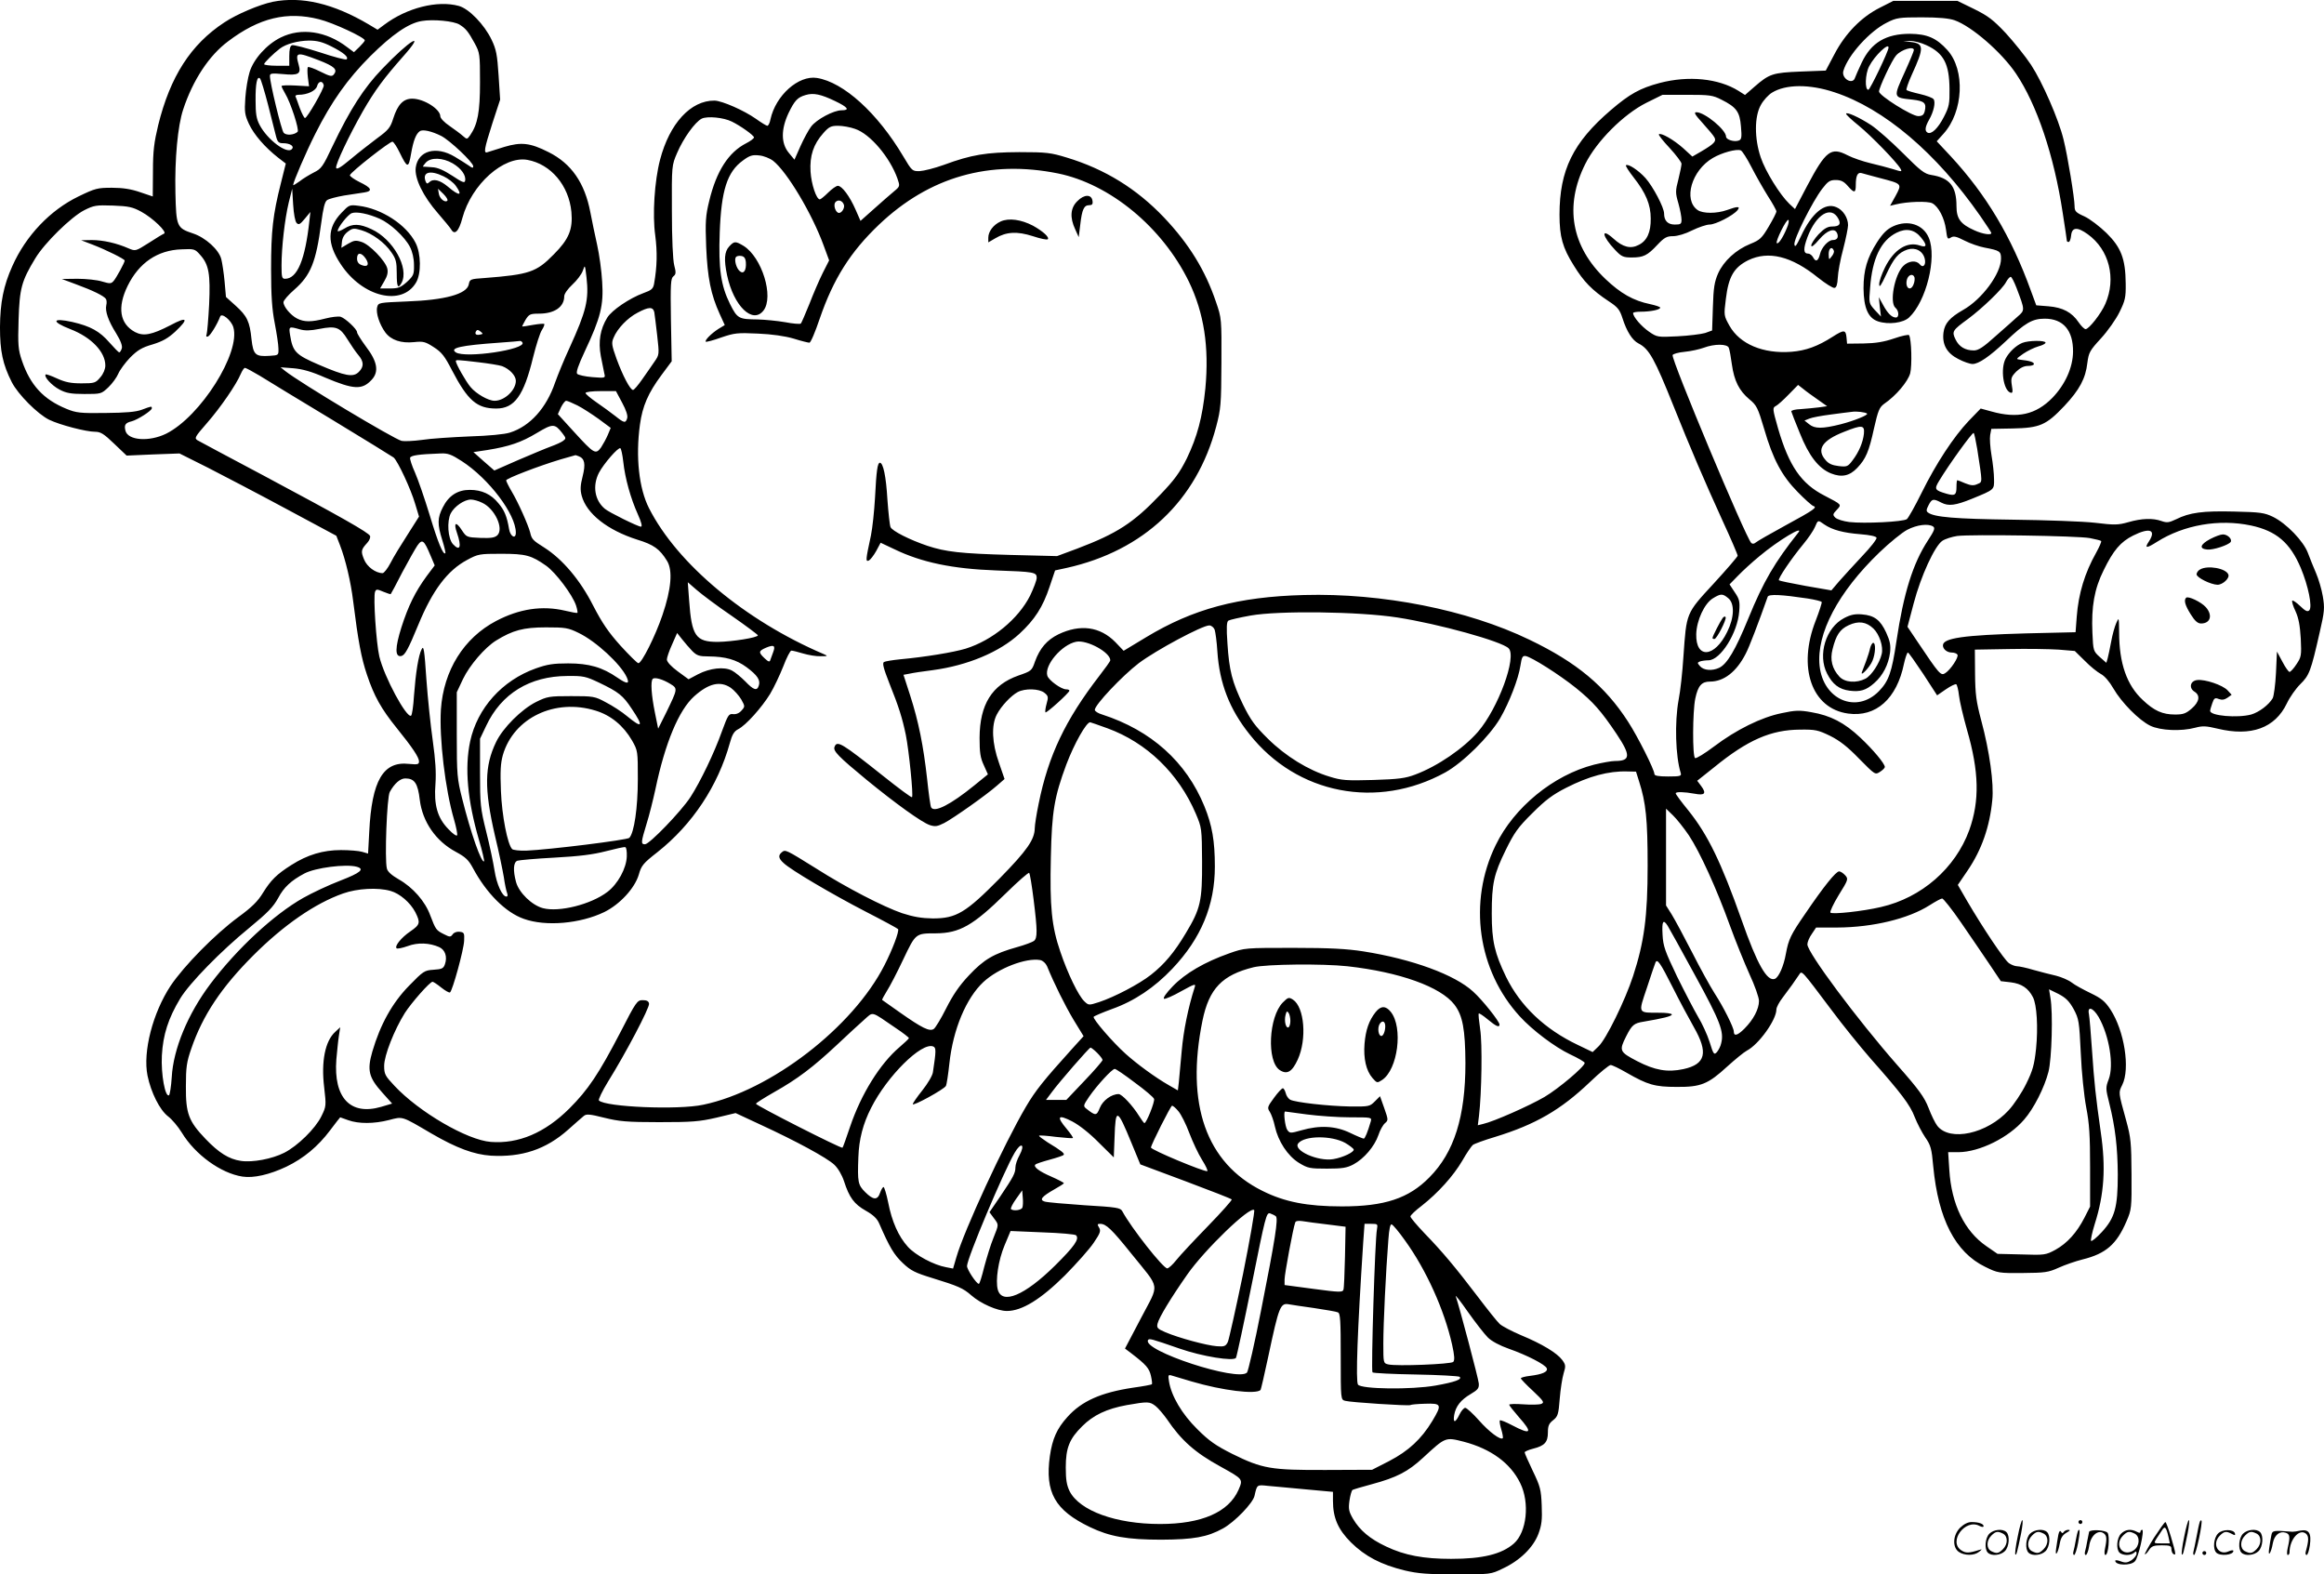 <svg version="1.0" xmlns="http://www.w3.org/2000/svg"
  viewBox="0 0 1200.195 812.948"
 preserveAspectRatio="xMidYMid meet">
<g transform="translate(-0.608,812.955) scale(0.1,-0.1)"
fill="#000000" stroke="none">
<path d="M1414 8120 c-68 -14 -186 -64 -249 -106 -174 -114 -280 -280 -342
-531 -21 -88 -27 -132 -27 -238 l-1 -130 -65 22 c-46 16 -89 23 -146 23 -75 0
-86 -3 -173 -45 -146 -71 -271 -202 -341 -359 -46 -102 -63 -189 -64 -316 0
-124 14 -191 61 -284 32 -63 134 -165 193 -194 56 -27 191 -62 237 -62 29 0
46 -11 99 -62 l64 -61 137 6 136 5 146 -73 c80 -41 262 -136 405 -213 l259
-139 19 -49 c29 -75 56 -190 68 -289 26 -208 42 -293 71 -379 37 -111 74 -177
154 -276 80 -99 115 -151 115 -172 0 -16 -7 -17 -52 -13 -133 15 -192 -86
-205 -351 l-6 -112 -31 9 c-17 5 -66 9 -109 9 -92 0 -173 -24 -256 -77 -76
-48 -106 -78 -147 -144 -26 -43 -57 -74 -127 -125 -121 -89 -280 -251 -350
-355 -92 -140 -144 -340 -119 -464 18 -87 63 -177 106 -210 20 -15 52 -53 71
-84 69 -114 202 -210 313 -227 58 -9 140 10 227 51 89 43 163 104 226 188 28
37 51 67 52 67 1 0 20 -7 42 -15 53 -19 132 -19 210 1 73 19 63 22 220 -70
129 -75 219 -108 306 -114 160 -9 284 32 399 134 36 32 72 64 81 71 13 11 30
10 105 -9 77 -19 116 -23 284 -23 170 0 208 3 295 23 l100 24 131 -61 c180
-83 341 -170 379 -206 19 -18 39 -52 50 -85 27 -84 52 -118 112 -152 39 -22
59 -41 70 -67 53 -122 77 -162 122 -204 41 -39 64 -50 152 -77 133 -41 159
-52 201 -89 49 -43 135 -81 184 -81 78 0 175 60 300 184 60 61 128 137 149
169 34 50 37 61 27 78 -10 16 -9 19 6 19 30 0 59 -27 160 -153 153 -190 147
-149 51 -333 l-83 -158 33 -25 c77 -59 92 -77 101 -116 5 -22 7 -41 5 -43 -2
-3 -46 -11 -97 -18 -166 -25 -266 -69 -340 -152 -54 -60 -77 -112 -90 -201
-26 -188 26 -280 207 -367 102 -49 192 -65 369 -65 166 1 236 13 318 58 60 33
155 131 163 169 13 58 12 57 68 51 28 -2 116 -11 195 -18 l142 -13 0 -46 c0
-88 26 -148 93 -215 73 -72 155 -115 278 -145 68 -16 118 -20 264 -20 179 0
180 0 242 30 88 41 157 108 184 179 17 46 20 72 17 147 -3 82 -8 99 -46 178
-23 48 -42 91 -42 96 0 4 20 13 44 19 59 15 76 33 76 84 0 33 5 46 27 63 24
19 28 30 34 110 4 49 13 108 20 131 12 39 11 45 -7 70 -27 36 -104 83 -213
128 -47 20 -97 46 -110 58 -13 12 -64 76 -114 142 -115 151 -181 230 -274 326
-40 42 -73 81 -73 87 0 6 26 31 58 55 84 66 163 153 210 233 22 39 47 75 54
81 7 6 59 25 116 42 208 64 338 139 489 283 51 49 99 88 107 88 8 0 45 -18 83
-40 108 -62 145 -73 258 -73 125 -1 162 14 262 106 40 36 85 73 100 81 62 32
153 159 153 213 0 11 15 39 33 62 35 46 65 88 84 117 15 23 9 29 167 -181 57
-77 148 -189 201 -250 160 -181 205 -240 229 -303 13 -33 38 -81 55 -106 28
-40 33 -58 41 -149 26 -273 114 -444 268 -519 65 -32 70 -33 194 -32 114 1
132 3 185 27 33 15 88 34 124 43 121 30 176 78 227 197 26 60 27 68 26 242 -1
164 -3 189 -28 280 -40 145 -40 142 -20 182 42 84 11 280 -61 390 -28 42 -46
57 -102 84 -37 18 -82 42 -98 55 -17 13 -53 28 -80 35 -28 6 -80 20 -117 30
-36 11 -75 19 -85 19 -10 0 -29 7 -42 16 -25 18 -134 181 -216 321 l-48 83 51
75 c72 106 114 226 127 363 9 85 -14 251 -57 411 -26 98 -31 135 -32 241 l-1
125 175 3 c96 2 212 0 258 -3 l83 -7 52 -51 c28 -29 66 -59 83 -68 19 -10 44
-39 64 -74 42 -73 133 -165 191 -193 52 -25 159 -30 233 -10 37 10 56 9 114
-5 174 -42 297 3 358 130 15 32 46 76 69 99 47 46 55 66 101 269 25 108 26
125 16 185 -6 36 -22 90 -35 120 -13 30 -32 77 -42 104 -22 60 -111 153 -181
187 -44 21 -65 24 -200 27 -162 4 -230 -5 -300 -40 -36 -17 -47 -19 -75 -9
-45 16 -103 14 -172 -6 -53 -15 -72 -15 -171 -3 -61 7 -253 14 -426 16 -297 4
-406 13 -437 37 -10 7 -9 15 3 38 17 33 24 35 66 13 37 -19 72 -15 158 20 117
48 115 46 114 101 0 28 -6 83 -13 123 -7 41 -10 88 -7 105 l6 32 111 2 c140 3
172 17 266 116 78 83 110 142 119 223 7 53 12 63 70 126 35 38 78 99 96 136
29 59 33 75 32 147 -1 128 -24 187 -99 261 -35 34 -86 73 -114 86 -45 20 -51
27 -51 53 0 40 -36 261 -57 344 -25 104 -110 298 -168 386 -29 44 -88 117
-130 163 -65 69 -91 89 -164 125 l-86 42 -166 0 -165 0 -69 -35 c-96 -48 -179
-133 -235 -240 l-45 -85 -130 -5 c-144 -6 -161 -11 -240 -80 l-47 -41 -33 21
c-104 65 -260 80 -408 41 -101 -27 -154 -56 -252 -140 -195 -167 -265 -310
-265 -540 0 -114 16 -171 74 -263 51 -83 94 -127 180 -184 46 -30 57 -43 71
-87 22 -69 51 -115 83 -131 55 -28 83 -79 182 -326 86 -215 159 -385 251 -587
44 -95 79 -177 79 -183 0 -5 -56 -70 -124 -144 -144 -156 -140 -149 -156 -376
-5 -80 -16 -181 -25 -225 -21 -115 -16 -291 11 -377 5 -16 -3 -18 -65 -18 -52
0 -71 4 -71 13 0 22 -86 193 -136 270 -118 183 -265 306 -509 423 -321 155
-760 242 -1165 231 -341 -9 -573 -72 -815 -218 l-116 -70 -43 45 c-79 80 -181
94 -294 40 -59 -29 -96 -72 -121 -141 -16 -47 -19 -49 -86 -72 -136 -48 -199
-149 -200 -321 0 -77 4 -104 22 -142 l21 -47 -70 -57 c-123 -100 -206 -142
-223 -114 -4 6 -13 72 -21 148 -19 170 -44 296 -88 432 l-34 105 32 6 c17 4
71 12 119 18 179 24 345 93 448 188 79 73 121 138 156 244 l28 83 60 13 c398
89 671 347 772 730 24 91 26 114 27 328 1 228 1 231 -28 315 -55 163 -139 300
-269 437 -141 148 -304 249 -502 309 -82 25 -104 28 -245 28 -171 -1 -246 -13
-390 -66 -47 -17 -103 -31 -124 -32 -38 -1 -40 0 -85 76 -133 224 -308 383
-446 405 -95 15 -213 -90 -240 -214 -3 -18 -11 -33 -16 -33 -5 0 -31 16 -59
36 -61 43 -174 93 -214 94 -123 1 -232 -118 -281 -305 -29 -111 -40 -285 -25
-391 11 -86 10 -159 -6 -250 -5 -26 -13 -33 -55 -48 -71 -26 -163 -88 -187
-127 -36 -59 -47 -122 -33 -198 7 -36 15 -77 18 -90 6 -24 6 -24 -61 -19 -38
3 -73 11 -79 17 -7 7 4 41 40 118 81 172 97 236 89 357 -3 56 -15 142 -26 191
-11 50 -27 125 -35 168 -29 152 -98 252 -216 311 -95 48 -141 53 -228 27 -39
-12 -77 -24 -86 -27 -23 -9 -19 14 24 149 l40 122 -8 125 c-7 107 -12 134 -36
184 -37 78 -117 161 -170 175 -110 30 -268 -10 -384 -97 l-35 -26 -45 27
c-183 108 -346 147 -497 117z m240 -90 c73 -18 236 -94 236 -109 0 -4 -13 -19
-28 -34 l-28 -27 -35 26 c-108 83 -238 102 -343 50 -72 -35 -141 -112 -161
-179 -9 -29 -19 -88 -22 -133 -5 -73 -3 -87 19 -135 26 -55 82 -120 151 -174
l39 -30 -25 -100 c-42 -165 -51 -249 -51 -445 0 -139 5 -209 19 -280 10 -52
19 -111 19 -130 1 -35 1 -35 -46 -38 -73 -5 -84 6 -93 85 -9 92 -23 121 -82
174 l-50 45 -7 79 c-4 44 -12 96 -17 116 -12 49 -82 112 -146 133 -84 28 -87
35 -91 210 -4 175 12 346 40 430 50 152 134 279 232 352 161 122 305 156 470
114z m8446 -5 c88 -31 242 -164 317 -275 108 -160 197 -423 242 -722 12 -75
21 -139 21 -142 0 -3 4 -6 9 -6 6 0 11 15 13 33 4 44 32 46 86 7 111 -80 148
-228 91 -359 -22 -51 -85 -131 -102 -131 -7 0 -23 16 -36 35 -35 52 -82 77
-156 83 l-63 5 -28 76 c-101 279 -230 495 -414 694 l-72 77 35 39 c103 114
113 329 20 432 -57 63 -105 83 -193 84 -124 0 -200 -45 -249 -148 -16 -34 -32
-70 -35 -79 -12 -39 -72 -4 -60 36 24 81 136 205 225 249 49 25 63 27 180 27
87 0 140 -5 169 -15z m-7720 -23 c32 -20 44 -35 78 -97 26 -48 27 -56 27 -200
0 -155 -12 -217 -51 -274 -16 -22 -16 -22 -38 -3 -11 10 -42 33 -68 51 -27 18
-48 40 -48 50 0 37 -85 91 -145 91 -46 0 -75 -30 -98 -102 -15 -48 -25 -60
-84 -103 -37 -28 -99 -76 -138 -109 -49 -41 -71 -54 -73 -43 -4 18 68 169 138
292 62 108 110 172 208 283 122 137 36 87 -109 -65 -94 -98 -165 -208 -256
-399 -49 -104 -57 -116 -96 -135 -23 -12 -57 -32 -74 -46 -18 -13 -33 -22 -33
-19 0 15 66 169 114 264 84 167 167 284 285 402 112 111 197 170 265 181 59
10 167 0 196 -19z m-663 -112 c63 -32 91 -55 79 -67 -4 -4 -65 12 -137 36 -72
23 -137 40 -145 37 -10 -4 -14 -21 -14 -56 l0 -50 -65 0 c-36 0 -65 4 -65 8 0
8 48 55 82 81 32 24 92 40 149 41 43 0 70 -7 116 -30z m8238 6 c89 -41 118
-96 119 -226 1 -75 -2 -92 -29 -144 -30 -59 -65 -93 -85 -81 -15 9 -12 30 9
67 23 40 34 89 23 105 -4 7 -36 19 -71 27 -35 8 -66 17 -69 21 -3 3 9 38 27
78 65 142 64 162 -7 170 l-37 4 35 1 c19 1 58 -9 85 -22z m-196 -13 c-1 -20
-95 -216 -104 -217 -19 -2 -17 81 4 121 28 55 103 126 100 96z m131 -12 c0 -5
-20 -54 -45 -109 -63 -139 -64 -136 38 -147 62 -7 73 -18 63 -60 -5 -19 -13
-25 -34 -25 -33 0 -202 106 -202 127 0 20 67 163 88 186 27 31 92 50 92 28z
m-8239 -52 c82 -32 100 -48 79 -74 -10 -12 -20 -10 -70 15 -32 16 -60 26 -64
23 -3 -4 -3 -27 0 -53 l6 -46 -71 4 c-39 2 -71 1 -71 -3 0 -4 9 -22 19 -39 27
-44 74 -187 64 -197 -18 -17 -59 -20 -72 -5 -12 14 -71 258 -71 293 0 14 9 15
67 10 80 -8 95 1 82 46 -19 68 -13 70 102 26z m-261 -229 c17 -69 36 -142 41
-162 8 -32 14 -38 37 -38 37 0 60 -16 45 -31 -26 -26 -126 49 -166 125 -17 32
-21 59 -21 126 -1 88 8 130 23 114 5 -5 23 -65 41 -134z m288 99 c3 -15 -85
-169 -97 -169 -4 0 -16 23 -27 52 -10 29 -20 56 -22 60 -2 4 5 8 15 8 47 0 91
21 97 46 7 26 29 28 34 3z m7802 -36 c256 -84 526 -313 753 -639 31 -45 57
-84 57 -88 0 -12 -46 -5 -87 14 -72 32 -93 60 -93 125 0 103 -35 146 -130 161
-36 6 -55 21 -148 114 -59 59 -132 123 -162 143 -62 41 -130 71 -130 59 0 -5
29 -32 65 -61 65 -53 198 -190 216 -223 9 -16 6 -16 -38 -2 -27 8 -79 22 -118
31 -38 9 -91 27 -118 41 -85 44 -112 23 -208 -158 l-63 -120 -29 27 c-49 47
-124 168 -148 240 -33 97 -33 212 1 271 13 24 39 52 57 63 71 44 194 45 323 2z
m-5162 -45 c67 -32 79 -48 34 -48 -41 0 -129 -47 -157 -84 -13 -17 -38 -63
-55 -101 l-31 -70 -29 35 c-41 49 -41 121 -2 205 32 66 47 82 89 94 40 12 78
4 151 -31z m4578 7 c78 -39 95 -63 101 -139 5 -55 3 -67 -11 -72 -23 -9 -66 4
-66 20 0 35 -110 126 -153 126 -15 0 -8 -12 32 -56 28 -31 56 -64 61 -74 11
-20 -1 -33 -69 -73 l-45 -26 -47 43 c-49 44 -116 82 -126 72 -3 -3 22 -35 56
-71 33 -36 61 -73 61 -81 0 -8 -7 -44 -16 -80 -16 -61 -16 -70 0 -125 9 -32
16 -70 16 -84 0 -22 -4 -25 -35 -25 -36 0 -55 20 -55 57 0 31 -57 139 -96 183
-37 41 -91 76 -101 66 -3 -3 15 -31 40 -63 63 -80 88 -140 88 -212 1 -70 -19
-115 -62 -136 -41 -22 -82 -12 -130 32 -68 61 -60 13 9 -59 32 -34 42 -38 85
-38 60 0 81 10 133 66 35 37 48 44 80 44 23 0 64 12 99 30 33 16 74 30 90 30
31 0 121 46 144 74 17 21 1 21 -54 1 -53 -19 -125 -19 -152 0 -75 53 -31 205
79 269 46 27 122 48 144 39 7 -2 32 -41 55 -86 23 -45 62 -113 85 -150 24 -37
44 -73 44 -79 0 -7 -18 -42 -40 -79 -35 -59 -45 -69 -95 -89 -74 -30 -137 -88
-166 -152 -19 -44 -24 -74 -27 -174 l-4 -121 -36 -13 c-21 -6 -84 -14 -142
-17 -103 -5 -106 -5 -148 24 -39 27 -82 76 -82 96 0 4 17 7 39 7 50 0 101 10
101 21 0 4 -24 12 -52 18 -87 18 -152 55 -231 130 -176 168 -213 377 -104 594
59 118 198 257 316 316 l83 41 127 0 c116 0 132 -2 177 -25z m-5111 -113 c47
-23 115 -72 115 -82 0 -5 -18 -19 -40 -30 -92 -47 -154 -144 -191 -297 -19
-77 -21 -107 -16 -238 7 -161 24 -246 70 -347 l26 -57 -33 -20 c-36 -23 -72
-59 -65 -66 3 -2 39 7 80 22 68 23 83 25 189 20 73 -3 141 -13 185 -26 38 -12
75 -21 81 -21 7 0 30 55 53 123 71 207 159 346 307 487 260 247 571 335 924
264 269 -55 539 -278 676 -559 78 -162 105 -336 85 -551 -15 -149 -42 -250
-96 -362 -37 -74 -64 -111 -138 -188 -138 -145 -222 -199 -427 -277 l-105 -39
-240 6 c-259 7 -335 16 -429 47 -92 31 -183 77 -191 97 -4 9 -11 73 -16 142
-7 121 -22 190 -39 190 -12 0 -18 -41 -25 -180 -4 -69 -13 -156 -21 -195 -28
-130 -28 -136 -11 -130 8 4 25 26 38 49 l23 43 70 -33 c142 -69 303 -102 526
-110 196 -7 210 -9 210 -38 0 -13 -16 -54 -34 -92 -61 -121 -195 -231 -333
-274 -63 -19 -209 -43 -339 -55 -39 -4 -76 -10 -83 -14 -9 -6 -2 -33 27 -107
51 -127 68 -183 86 -269 16 -79 40 -314 32 -322 -3 -3 -69 46 -148 109 -215
171 -239 186 -252 151 -9 -21 21 -51 164 -169 149 -122 286 -221 328 -235 28
-9 39 -7 75 11 49 26 215 143 272 193 l39 34 -29 84 c-36 101 -40 194 -11 249
23 44 73 97 108 116 38 20 111 18 138 -4 20 -16 21 -22 11 -57 -6 -21 -8 -41
-6 -44 6 -5 122 100 124 112 0 4 -7 7 -17 7 -25 0 -89 46 -97 70 -17 54 75
162 150 176 56 10 175 -55 175 -96 0 -5 -26 -41 -57 -81 -175 -227 -263 -411
-313 -660 -11 -53 -20 -110 -20 -126 -1 -59 -39 -114 -182 -260 -175 -177
-223 -206 -345 -206 -58 1 -99 8 -158 27 -96 33 -287 131 -444 231 -156 97
-159 99 -177 84 -20 -16 -18 -32 9 -56 36 -35 250 -161 424 -251 90 -46 165
-87 167 -90 7 -11 -29 -106 -70 -186 -163 -321 -587 -648 -936 -721 -129 -28
-505 -12 -539 22 -4 4 17 48 47 97 90 144 216 383 212 403 -2 13 -12 18 -33
18 -28 0 -34 -8 -115 -166 -112 -215 -166 -296 -264 -394 -126 -125 -262 -183
-405 -172 -122 9 -372 155 -498 290 -48 51 -53 60 -53 103 0 53 52 185 107
273 35 54 129 161 143 161 4 0 24 -13 45 -30 20 -16 41 -28 45 -25 13 8 71
220 73 266 2 40 0 44 -22 47 -15 2 -30 -3 -37 -13 -11 -15 -15 -15 -46 1 -40
20 -42 24 -70 97 -26 72 -90 145 -163 186 -36 21 -57 39 -61 56 -12 47 0 368
15 395 24 44 54 70 80 70 48 0 65 -25 75 -111 14 -113 83 -213 186 -268 50
-27 66 -42 88 -83 70 -131 169 -230 263 -263 113 -41 292 -25 416 35 81 40
157 123 178 193 13 47 23 59 96 116 181 143 313 343 374 563 12 44 22 61 43
72 40 20 122 112 165 182 20 33 50 97 68 142 17 45 36 82 42 82 7 0 34 -7 61
-15 27 -8 68 -15 90 -14 38 0 39 1 16 11 -405 173 -756 466 -902 753 -52 102
-70 265 -47 432 13 95 42 163 112 257 l52 70 -4 214 c-3 185 -1 215 13 225 13
10 14 19 4 57 -7 27 -12 137 -12 280 -1 235 -1 235 27 300 32 75 92 159 127
177 29 14 113 6 155 -15z m637 -38 c78 -26 180 -147 219 -257 13 -38 13 -40
-16 -64 -17 -14 -63 -54 -102 -89 l-73 -65 -25 57 c-31 71 -71 124 -92 124 -8
0 -31 -16 -50 -35 -19 -19 -39 -35 -43 -35 -18 0 -44 79 -48 143 -5 82 15 142
66 199 29 33 40 38 76 38 24 0 63 -7 88 -16z m-2138 -36 c45 -23 166 -137 166
-157 0 -10 -5 -10 -22 3 -13 9 -45 29 -73 46 -97 58 -190 32 -202 -56 -7 -55
38 -148 115 -236 31 -36 62 -73 68 -83 18 -32 40 -10 58 59 47 173 213 322
336 300 121 -22 214 -132 227 -269 8 -90 -13 -141 -91 -219 -90 -92 -126 -104
-357 -122 -74 -5 -77 -6 -82 -33 -10 -50 -123 -81 -320 -88 -144 -6 -147 -6
-153 -29 -8 -30 12 -90 42 -131 30 -40 82 -57 149 -50 47 5 58 2 101 -26 41
-26 57 -47 94 -119 82 -157 129 -198 229 -198 94 0 142 66 190 264 16 64 36
128 46 142 9 14 14 28 12 31 -3 2 -29 0 -58 -5 -30 -6 -55 -9 -56 -8 -1 1 7
16 17 34 18 29 24 32 70 32 80 0 130 35 130 90 0 12 18 38 42 60 23 21 48 54
54 72 11 32 11 32 19 -35 13 -115 -1 -173 -87 -362 -28 -60 -61 -141 -75 -180
-45 -132 -129 -226 -233 -259 -27 -9 -111 -17 -210 -20 -91 -4 -201 -11 -245
-18 -44 -6 -92 -8 -105 -5 -42 11 -524 300 -600 360 l-25 20 66 -5 c47 -4 94
-17 164 -48 147 -62 191 -65 240 -12 39 41 31 94 -29 172 -25 34 -46 67 -46
74 0 16 -60 72 -85 80 -12 3 -47 -1 -78 -9 -73 -19 -110 -19 -147 0 -33 17
-70 61 -70 84 0 9 25 38 55 64 86 75 113 143 140 345 10 75 18 110 30 118 9 7
49 17 88 24 40 6 87 13 105 16 45 7 37 24 -26 54 -28 14 -50 30 -49 35 6 18
208 176 220 173 7 -2 23 -27 37 -56 40 -82 46 -83 59 -6 12 69 26 103 45 116
15 11 62 0 110 -24z m1715 -129 c72 -57 201 -273 261 -438 l28 -76 -33 -65
c-18 -36 -49 -108 -69 -160 -21 -52 -41 -98 -44 -101 -4 -4 -41 -1 -82 7 -41
7 -104 13 -140 14 -99 1 -106 4 -144 80 -47 95 -60 181 -53 370 8 216 38 312
120 371 35 26 49 30 84 26 23 -2 55 -15 72 -28z m-1655 -13 c44 -26 70 -62 64
-90 -2 -13 -15 -8 -66 26 -45 29 -76 43 -105 44 -23 2 -44 3 -46 3 -2 1 4 10
14 21 26 28 87 26 139 -4z m-47 -67 c23 -11 52 -33 63 -49 37 -52 19 -55 -40
-5 -43 36 -77 44 -98 23 -9 -9 -13 -7 -18 5 -18 48 23 60 93 26z m7418 -9
c115 -30 114 -29 81 -91 l-29 -52 29 7 c60 15 166 18 189 6 32 -17 63 -76 71
-137 6 -47 8 -51 25 -40 14 9 28 6 71 -16 29 -15 76 -31 103 -36 79 -15 85
-19 85 -57 0 -77 -98 -210 -196 -265 -68 -39 -95 -69 -101 -116 -8 -62 17
-107 76 -137 28 -15 61 -26 74 -26 31 0 86 37 170 116 102 97 139 118 203 118
95 0 147 -60 146 -171 -1 -81 -40 -168 -106 -237 -86 -88 -181 -109 -316 -71
l-55 15 -61 -63 c-78 -82 -169 -220 -245 -374 -33 -67 -67 -127 -75 -134 -18
-14 -219 -24 -298 -15 -31 4 -63 14 -72 23 -14 14 -13 18 8 40 26 28 27 26
-65 74 -119 61 -182 153 -238 345 -29 102 -30 108 -12 117 10 5 40 32 67 60
l48 49 27 -21 c14 -12 48 -36 75 -55 l48 -34 -43 -6 c-24 -3 -66 -7 -94 -9
-27 -1 -49 -6 -48 -12 1 -5 21 -56 44 -112 47 -118 97 -182 161 -208 55 -22
96 -13 135 28 45 47 61 85 87 204 21 93 28 109 52 127 62 42 123 115 135 158
10 39 7 177 -6 197 -2 4 -37 -3 -77 -17 -53 -18 -96 -25 -158 -26 l-85 -1 -3
33 c-4 39 -13 40 -71 3 -78 -50 -139 -72 -214 -78 -146 -11 -266 40 -319 134
-29 52 -30 53 -19 139 14 116 42 163 116 200 104 50 223 21 360 -90 39 -31 77
-55 85 -53 10 1 15 17 17 52 1 28 13 94 28 149 14 54 25 109 25 123 0 38 -26
79 -61 93 -59 25 -127 -31 -182 -150 -24 -50 -31 -60 -34 -43 -5 26 92 220
143 287 30 39 40 46 70 46 27 0 42 -7 62 -30 34 -39 42 -38 42 4 0 47 9 67 29
62 9 -3 52 -14 96 -26z m-8177 -232 c11 -11 18 -7 42 22 l29 35 -5 -45 c-22
-203 -63 -300 -126 -300 -16 0 -18 9 -18 68 0 96 17 241 37 325 l18 72 5 -82
c3 -48 10 -87 18 -95z m778 115 c-12 -12 -41 12 -44 38 l-4 24 28 -27 c15 -15
25 -31 20 -35z m2048 -20 c6 -16 -10 -43 -25 -43 -17 0 -31 40 -19 55 13 16
36 10 44 -12z m-3628 -37 c59 -32 136 -106 117 -113 -6 -2 -42 -24 -79 -48
-68 -43 -68 -43 -104 -28 -61 27 -132 43 -190 43 l-55 -1 60 -23 c70 -27 165
-74 165 -82 0 -10 -43 -89 -57 -105 -13 -15 -19 -15 -60 -3 -25 8 -83 14 -127
14 l-81 -1 75 -28 c87 -32 142 -59 153 -75 4 -6 5 -20 2 -32 -7 -31 10 -81 51
-146 24 -39 33 -65 29 -78 -4 -11 -9 -20 -13 -20 -4 0 -26 23 -50 50 -51 59
-98 85 -193 107 -104 23 -110 2 -10 -37 109 -42 181 -118 181 -188 0 -18 -10
-43 -26 -61 -24 -29 -30 -31 -97 -31 -56 0 -84 6 -126 25 -30 14 -56 23 -59
21 -11 -11 31 -57 71 -78 34 -18 58 -23 129 -23 86 0 87 0 124 35 20 19 43 51
51 70 8 19 36 57 61 83 38 38 60 52 116 68 52 16 80 32 117 66 72 68 63 80
-25 33 -97 -50 -139 -58 -183 -35 -79 43 -92 127 -38 238 59 120 155 185 279
189 65 3 69 2 96 -29 45 -50 53 -99 46 -256 -4 -76 -10 -145 -13 -154 -4 -10
-2 -14 7 -11 12 4 49 65 63 103 8 21 57 -19 68 -55 39 -131 -169 -461 -347
-550 -88 -43 -197 -35 -210 15 -8 30 -1 41 32 49 31 8 104 55 104 67 0 12 0
12 -51 -7 -32 -12 -84 -16 -189 -17 -130 -2 -151 1 -200 21 -120 49 -188 123
-231 250 -19 56 -21 80 -17 210 5 162 15 200 86 317 48 80 185 214 253 249 50
25 61 27 149 24 81 -3 102 -8 146 -32z m8764 -36 c15 -28 5 -40 -32 -40 -23 0
-41 -10 -70 -40 -21 -23 -38 -49 -38 -58 0 -11 14 -1 41 31 42 49 81 62 93 31
8 -21 -1 -34 -23 -34 -23 0 -58 -38 -66 -73 -9 -36 -22 -42 -35 -17 -6 11 -17
20 -26 20 -25 0 -26 24 -4 84 45 120 123 166 160 96z m-266 -48 c-20 -49 -44
-85 -52 -78 -8 9 50 126 60 120 4 -3 1 -22 -8 -42z m243 -118 c2 -5 -3 -19
-12 -29 -14 -19 -14 -18 -15 13 0 31 18 42 27 16z m943 -191 c44 -116 44 -115
6 -148 -18 -16 -70 -63 -115 -102 -62 -56 -88 -73 -111 -73 -45 0 -77 19 -95
57 -20 41 -16 47 65 106 74 55 179 156 196 190 8 15 19 27 24 27 5 0 18 -26
30 -57z m-7035 -125 c2 -13 9 -67 15 -121 11 -98 11 -99 -14 -135 -14 -21 -43
-62 -64 -92 -21 -30 -42 -55 -47 -54 -15 1 -53 74 -85 161 -25 70 -27 82 -15
109 19 47 73 103 124 129 58 31 79 31 86 3z m-1831 -89 c28 -8 55 -7 101 2 86
17 107 9 145 -53 18 -29 43 -66 56 -81 30 -35 30 -61 3 -88 -29 -29 -69 -22
-206 37 -121 52 -135 67 -149 154 -7 44 -6 45 50 29z m932 -27 c-22 -5 -30 3
-21 18 5 8 11 7 22 -2 15 -12 14 -13 -1 -16z m218 -41 c22 -36 -295 -83 -344
-51 -34 23 26 36 224 50 56 4 104 8 108 9 4 0 9 -3 12 -8z m6230 -27 c4 -9 11
-48 16 -86 12 -86 38 -136 90 -180 38 -31 44 -43 77 -154 45 -156 92 -243 173
-325 36 -37 72 -69 80 -72 23 -7 7 -19 -144 -101 -77 -42 -145 -81 -153 -88
-8 -7 -17 -8 -23 -2 -30 31 -414 948 -406 970 2 6 30 14 63 17 32 3 76 13 98
21 56 21 121 20 129 0z m-6457 -75 c52 -6 107 -15 122 -20 39 -15 71 -49 71
-76 0 -48 -58 -103 -110 -103 -32 0 -95 36 -124 71 -24 28 -76 120 -76 134 0
7 7 7 117 -6z m-1129 -70 c37 -23 204 -125 372 -226 168 -102 311 -190 319
-196 21 -18 89 -163 111 -239 l20 -66 -59 -93 c-33 -51 -73 -116 -88 -146 -15
-29 -34 -53 -41 -53 -36 0 -81 33 -96 71 -17 42 -16 50 17 86 11 12 17 28 14
35 -6 17 -151 99 -550 312 -177 94 -331 176 -341 182 -17 11 -14 17 48 88 71
81 153 201 175 254 8 18 17 32 22 32 5 0 40 -19 77 -41z m1871 -139 c21 -39
30 -67 26 -80 -8 -27 -16 -25 -61 11 -22 17 -65 49 -96 70 -32 22 -58 44 -58
49 0 6 35 10 79 10 l78 0 32 -60z m-231 -14 c26 -13 75 -45 110 -70 l62 -46
-15 -36 c-8 -19 -24 -48 -35 -65 -28 -38 -36 -33 -140 81 l-83 91 16 35 c9 18
21 34 27 34 6 0 32 -11 58 -24z m6660 -42 c9 -7 -66 -37 -135 -55 -96 -24
-135 -24 -164 0 l-24 19 25 10 c14 6 63 15 110 21 47 6 96 13 110 14 23 4 70
-2 78 -9z m-6738 -101 c20 -26 20 -28 4 -40 -9 -7 -38 -20 -63 -29 -25 -9
-101 -41 -169 -70 l-123 -54 -54 47 -54 48 73 11 c111 18 174 39 255 88 82 49
92 49 131 -1z m6722 -3 c-5 -45 -26 -95 -59 -138 -24 -32 -29 -34 -72 -29 -33
4 -52 12 -68 32 -47 54 -16 101 97 145 93 37 106 35 102 -10z m585 -78 c28
-182 28 -170 1 -182 -19 -9 -33 -8 -63 4 -20 9 -39 16 -41 16 -2 0 -4 -15 -4
-34 0 -43 -8 -48 -51 -36 -61 18 -65 23 -39 66 49 82 173 254 179 248 3 -3 11
-40 18 -82z m-6992 -68 c9 -84 38 -188 75 -270 19 -42 24 -64 16 -64 -15 0
-165 74 -186 92 -53 44 -65 119 -31 186 24 46 100 134 111 127 4 -3 11 -34 15
-71z m-835 5 c141 -91 280 -275 280 -370 0 -36 -29 -20 -35 19 -11 65 -24 97
-55 133 -38 47 -86 69 -148 69 -63 0 -109 -30 -139 -90 -28 -54 -29 -87 -3
-169 11 -35 18 -66 16 -68 -11 -11 -38 54 -81 197 -26 85 -60 184 -76 220 -16
35 -27 70 -25 76 5 12 44 18 157 22 38 2 56 -5 109 -39z m604 25 c32 -12 37
-40 21 -104 -12 -47 -13 -69 -5 -100 25 -93 133 -178 287 -227 85 -26 116 -48
154 -110 30 -49 22 -145 -24 -280 -37 -109 -107 -248 -124 -248 -6 0 -47 41
-92 90 -62 69 -95 117 -142 208 -67 132 -158 239 -252 299 -59 37 -65 43 -73
78 -10 39 -62 156 -95 211 -16 27 -29 54 -29 58 0 10 170 75 280 108 41 12 76
22 77 22 1 1 9 -2 17 -5z m-497 -241 c64 -30 112 -132 78 -167 -14 -13 -32
-16 -89 -14 -70 3 -71 4 -95 40 -30 47 -44 40 -25 -14 25 -72 16 -98 -21 -58
-26 29 -32 118 -11 159 19 36 70 71 104 71 13 0 40 -7 59 -17z m6931 -112 c41
-28 98 -43 186 -50 50 -4 81 -11 83 -18 3 -7 -31 -50 -74 -95 -43 -46 -96
-104 -119 -130 l-40 -47 -133 23 c-72 13 -134 26 -138 29 -7 7 64 112 127 188
25 30 52 70 59 87 16 38 15 37 49 13z m2203 -5 c131 -28 202 -89 257 -219 39
-93 61 -202 44 -219 -9 -9 -20 -4 -47 22 -19 18 -37 31 -41 28 -3 -4 4 -28 17
-55 16 -35 23 -74 27 -141 4 -87 3 -95 -22 -132 -14 -22 -31 -40 -36 -40 -5 0
-22 24 -37 53 l-28 52 -5 -110 c-3 -60 -11 -120 -17 -131 -20 -34 -70 -72
-111 -84 -71 -19 -212 -7 -212 19 0 5 5 22 11 39 9 27 14 30 34 22 16 -6 29
-4 45 7 l21 15 -21 23 c-25 27 -117 58 -157 53 -36 -4 -44 -41 -14 -60 31 -19
26 -52 -14 -87 -30 -26 -44 -31 -86 -31 -65 0 -108 19 -167 75 -82 76 -122
189 -122 349 -1 79 -1 80 -15 48 -8 -18 -20 -61 -26 -95 -6 -34 -15 -73 -18
-86 l-7 -24 -34 30 c-33 30 -34 32 -38 125 -6 135 10 227 58 323 50 103 88
147 152 179 86 43 121 30 82 -30 -25 -37 -13 -37 42 -2 138 87 320 119 485 84z
m-1642 -5 c12 -8 7 -21 -27 -73 -77 -118 -125 -271 -162 -519 -24 -162 -40
-206 -90 -258 -116 -119 -289 -45 -307 131 -17 166 96 380 309 585 52 50 117
103 144 117 50 26 108 33 133 17z m-697 -33 c-120 -151 -179 -251 -257 -442
-67 -164 -110 -236 -151 -255 -37 -17 -79 -13 -98 8 -15 17 -15 19 -1 25 9 3
29 6 44 6 62 0 151 142 159 253 4 50 1 63 -23 98 l-27 41 44 45 c23 24 73 70
111 101 95 80 235 164 199 120z m1507 -27 c29 -6 56 -12 58 -15 3 -3 -9 -30
-26 -61 -58 -103 -91 -210 -100 -330 l-6 -80 -255 -6 c-323 -9 -430 -24 -430
-62 0 -20 22 -37 46 -37 13 0 26 -5 29 -11 8 -12 -36 -79 -64 -96 -22 -14 -31
-3 -141 161 l-53 79 32 121 c37 141 109 297 148 323 15 10 50 21 77 25 73 9
620 1 685 -11z m-8570 -89 l22 -52 -42 -56 c-59 -81 -94 -152 -130 -264 -33
-105 -34 -154 -1 -148 19 4 35 32 89 163 73 177 150 279 251 333 57 31 65 32
176 32 128 0 156 -8 233 -62 50 -36 135 -149 154 -205 6 -19 9 -36 7 -38 -2
-2 -30 3 -63 11 -119 28 -237 10 -357 -53 -167 -88 -271 -255 -285 -457 -9
-149 22 -412 68 -569 11 -38 18 -74 16 -80 -2 -7 -22 6 -45 31 -57 58 -76 125
-67 235 4 59 0 121 -14 222 -11 77 -26 220 -33 318 -10 151 -14 175 -24 155
-17 -32 -31 -122 -40 -241 -3 -53 -10 -100 -15 -103 -23 -14 -139 200 -164
306 -16 69 -32 307 -22 334 6 14 10 14 43 0 20 -8 37 -14 38 -12 2 2 29 52 60
113 32 60 67 122 78 138 25 35 34 28 67 -51z m1555 -312 c75 -52 136 -98 136
-101 0 -12 -133 -33 -207 -34 -114 0 -135 30 -148 214 l-7 94 45 -39 c25 -22
106 -83 181 -134z m5147 91 c34 -27 32 -100 -5 -174 -65 -134 -163 -141 -160
-12 2 71 42 158 86 185 41 25 50 25 79 1z m411 -2 c38 -6 70 -14 72 -18 2 -3
-12 -47 -31 -96 -95 -242 -21 -454 167 -480 144 -20 252 76 289 258 7 31 16
57 20 57 4 0 39 -50 79 -110 l72 -111 45 31 c25 17 49 29 54 26 4 -3 11 -29
14 -58 3 -29 22 -108 41 -176 63 -217 66 -368 12 -519 -72 -197 -246 -349
-456 -397 -93 -22 -251 -39 -261 -29 -4 4 15 45 43 91 50 80 50 83 33 102 -10
11 -24 20 -31 20 -17 0 -81 -80 -174 -217 -76 -110 -87 -133 -101 -208 -11
-64 -37 -122 -57 -130 -40 -15 -91 74 -172 305 -106 299 -174 439 -275 565
-36 44 -65 83 -65 88 0 9 43 8 98 -2 52 -10 62 1 34 39 l-21 28 88 70 c173
141 293 193 443 194 79 1 93 -2 155 -32 50 -25 90 -56 150 -118 83 -84 83 -84
108 -68 14 9 25 20 25 25 0 17 -60 89 -127 152 -82 77 -153 114 -253 131 -61
11 -83 10 -153 -5 -104 -21 -234 -85 -349 -172 -49 -37 -92 -63 -98 -60 -14 8
-13 240 1 307 14 67 33 88 76 88 72 0 137 51 184 143 18 33 67 162 114 295 5
15 73 11 207 -9z m-2119 -98 c213 -33 538 -123 574 -159 44 -44 -54 -310 -158
-431 -75 -86 -207 -177 -324 -221 -50 -19 -85 -24 -217 -28 -139 -4 -164 -2
-225 17 -110 33 -228 106 -319 196 -67 66 -89 96 -128 175 -57 118 -72 177
-81 317 -6 84 -4 112 5 118 7 4 58 16 114 26 145 26 559 21 759 -10z m-944
-63 c4 -13 11 -63 14 -113 11 -165 63 -298 166 -427 245 -310 660 -390 1011
-197 92 51 228 186 283 279 48 83 95 205 105 272 7 45 11 52 27 50 32 -6 174
-96 260 -165 90 -73 130 -119 210 -238 74 -111 72 -139 -9 -139 -18 0 -67 -9
-108 -19 -210 -54 -413 -220 -508 -416 -143 -293 -93 -646 125 -884 65 -71
180 -158 260 -196 41 -19 75 -39 75 -44 0 -19 -135 -133 -208 -176 -77 -45
-262 -127 -316 -139 l-28 -7 6 48 c14 119 18 376 6 449 -6 42 -10 78 -7 80 2
3 23 -11 47 -31 42 -35 60 -43 60 -26 0 16 -88 127 -136 170 -94 87 -314 168
-568 208 -84 13 -171 18 -361 18 -248 0 -251 0 -330 -28 -128 -45 -229 -104
-293 -171 -33 -34 -52 -61 -44 -64 6 -2 46 15 88 39 73 40 77 41 69 18 -33
-103 -57 -222 -66 -324 -6 -66 -13 -139 -15 -163 l-5 -43 -47 27 c-70 40 -164
109 -223 162 -67 60 -171 181 -165 191 3 4 45 22 94 40 116 41 220 111 312
208 149 157 220 328 220 528 0 132 -14 213 -54 311 -94 230 -275 392 -528 474
-21 6 -38 17 -38 24 0 26 142 176 227 241 89 67 328 195 364 195 11 0 23 -10
28 -22z m-3284 -17 c89 -43 217 -161 248 -229 16 -36 2 -36 -48 -2 -78 54
-147 74 -255 74 -77 0 -108 -5 -167 -26 -174 -62 -302 -205 -339 -377 -29
-137 -14 -304 46 -510 17 -57 28 -106 26 -109 -13 -12 -69 147 -113 323 -26
103 -28 123 -28 330 l0 220 32 68 c34 71 113 163 171 199 86 53 141 68 257 68
101 0 115 -2 170 -29z m586 -93 c24 -24 36 -28 86 -28 85 -1 141 -16 195 -56
55 -41 72 -66 63 -94 -9 -30 -27 -24 -70 21 -22 22 -53 48 -69 56 -40 21 -113
13 -175 -19 l-49 -26 -56 41 c-34 25 -56 49 -56 61 0 10 12 45 27 78 l26 59
26 -33 c14 -18 38 -45 52 -60z m418 -6 c-5 -15 -12 -33 -15 -41 -3 -11 -10 -9
-29 9 -33 31 -32 38 7 55 41 17 50 11 37 -23z m-900 -157 c102 -49 124 -66
170 -136 62 -92 55 -103 -24 -38 -27 23 -77 55 -110 72 -57 31 -65 32 -180 32
-113 0 -123 -2 -180 -30 -76 -38 -172 -134 -207 -207 -60 -124 -62 -241 -6
-483 20 -82 40 -179 46 -215 5 -36 13 -73 17 -82 4 -11 3 -18 -4 -18 -21 0
-50 63 -61 134 -6 39 -25 130 -43 201 -30 121 -32 142 -32 305 l0 175 32 67
c78 166 225 256 418 257 84 1 96 -2 164 -34z m369 -7 c39 -24 38 -25 -21 -147
l-42 -84 -17 84 c-18 89 -23 161 -11 173 10 10 52 -2 91 -26z m312 -20 c18
-13 42 -40 54 -60 20 -36 20 -37 1 -58 -11 -13 -28 -20 -43 -18 -22 3 -27 -5
-57 -87 -40 -113 -112 -262 -163 -341 -48 -74 -212 -244 -235 -244 -22 0 -21
10 8 105 14 44 34 125 46 180 50 239 121 408 200 479 75 67 134 81 189 44z
m-698 -118 c79 -24 144 -78 188 -154 30 -53 30 -55 30 -200 0 -148 -19 -277
-44 -303 -11 -11 -413 -61 -533 -66 -34 -1 -67 3 -72 8 -24 24 -53 173 -58
300 -4 103 -2 142 10 186 56 192 269 294 479 229z m2643 -91 c203 -74 368
-233 457 -442 30 -71 31 -75 32 -247 1 -203 -8 -243 -84 -369 -59 -99 -111
-161 -180 -215 -61 -48 -187 -114 -268 -141 -53 -17 -54 -17 -76 4 -30 28 -86
143 -124 256 -45 131 -55 232 -49 488 5 237 18 312 80 479 41 108 103 218 123
218 2 0 42 -14 89 -31z m2746 -275 c35 -109 44 -196 44 -434 0 -265 -18 -395
-75 -570 -41 -126 -140 -328 -179 -364 l-30 -29 -77 37 c-170 81 -296 200
-370 351 -59 122 -74 185 -74 326 0 156 11 205 72 329 44 90 64 118 137 190
68 68 105 96 176 132 116 59 218 87 315 84 l45 -1 16 -51z m257 -278 c57 -86
143 -275 212 -466 29 -80 75 -193 101 -251 27 -58 49 -120 49 -138 0 -42 -29
-97 -75 -143 -36 -36 -55 -41 -55 -15 0 20 -54 128 -99 197 -23 36 -76 132
-117 213 -42 82 -89 169 -105 195 l-29 46 0 250 0 250 36 -35 c19 -18 56 -65
82 -103z m-5485 -109 c-2 -61 -46 -142 -100 -183 -85 -65 -250 -106 -333 -84
-57 15 -124 80 -139 135 -16 60 -14 102 7 110 9 3 96 11 192 16 129 7 199 16
265 33 50 13 95 23 100 21 6 -1 9 -23 8 -48z m-1395 -53 c43 -12 21 -31 -85
-72 -60 -23 -145 -63 -191 -89 -152 -86 -342 -262 -480 -445 -115 -153 -191
-334 -199 -481 -3 -48 -10 -90 -14 -93 -20 -12 -42 109 -37 205 6 108 33 192
95 295 49 80 209 244 356 364 96 79 124 108 150 155 29 55 67 90 135 126 56
30 214 50 270 35z m3496 -170 c20 -160 20 -198 2 -213 -8 -6 -47 -21 -87 -32
-121 -34 -171 -63 -249 -146 -51 -54 -83 -102 -118 -171 -26 -52 -55 -100 -64
-106 -22 -14 -60 5 -174 85 -49 35 -90 64 -92 65 -2 1 9 22 24 46 15 23 54 98
85 164 64 134 63 134 168 134 123 1 192 40 361 206 63 62 118 110 121 106 4
-4 14 -66 23 -138z m-3321 45 c47 -13 102 -60 128 -110 27 -54 25 -64 -26 -99
-47 -32 -82 -76 -71 -87 3 -4 29 1 57 11 53 20 113 17 163 -5 31 -14 43 -50
30 -88 -8 -23 -16 -26 -59 -29 -47 -3 -53 -7 -127 -83 -87 -89 -148 -200 -189
-339 -28 -97 -19 -134 51 -212 l51 -57 -57 -17 c-159 -46 -246 47 -231 245 4
42 9 96 13 121 l7 45 -26 -24 c-52 -47 -73 -153 -57 -285 11 -96 11 -99 -14
-150 -31 -64 -123 -154 -192 -189 -63 -32 -164 -51 -224 -42 -62 9 -114 42
-183 114 -87 91 -102 131 -101 271 0 99 4 126 28 195 59 172 156 317 320 481
157 157 319 269 464 320 74 26 179 32 245 13z m8109 -161 c47 -68 112 -164
146 -214 l61 -91 52 -6 c55 -7 90 -30 114 -77 20 -39 27 -156 16 -265 -9 -84
-17 -113 -51 -182 -22 -45 -63 -107 -91 -137 -111 -121 -303 -163 -368 -80
-11 14 -31 55 -45 92 -22 56 -48 93 -162 222 -208 237 -464 581 -464 623 0 12
10 36 23 54 l22 33 110 0 c183 1 366 45 476 115 30 19 59 35 65 35 6 0 50 -55
96 -122z m-1513 -20 c8 -13 72 -128 142 -257 129 -236 149 -288 134 -348 -3
-16 -14 -36 -22 -46 -15 -16 -18 -13 -38 52 -12 38 -39 96 -59 129 -20 34 -69
128 -109 209 -62 130 -72 156 -75 216 -4 70 3 83 27 45z m-3206 -207 c39 -95
93 -203 137 -277 l52 -85 -59 -65 c-148 -164 -189 -215 -239 -300 -112 -190
-320 -640 -359 -777 l-17 -58 -36 7 c-63 11 -158 62 -197 105 -49 54 -83 131
-102 229 -9 44 -20 80 -24 80 -4 0 -12 -13 -18 -30 -13 -39 -35 -38 -77 4 -37
37 -40 51 -35 181 3 91 24 172 66 254 82 163 260 340 320 317 16 -6 16 -21 -1
-133 -2 -17 -27 -59 -54 -93 -28 -35 -50 -67 -50 -72 0 -12 161 76 171 94 4 7
12 60 18 116 19 177 87 338 176 421 77 71 220 126 293 113 14 -3 28 -16 35
-31z m3231 -109 c35 -70 85 -163 110 -207 75 -131 61 -191 -54 -216 -83 -18
-148 -6 -239 41 -92 48 -94 54 -57 128 30 59 40 68 91 76 100 17 145 28 145
37 0 5 -28 9 -62 9 -116 0 -112 -6 -67 128 21 65 41 123 44 130 9 24 25 1 89
-126z m-1679 108 c269 -30 481 -106 552 -198 43 -56 56 -128 57 -302 0 -277
-58 -461 -186 -590 -107 -109 -232 -150 -452 -150 -179 0 -296 23 -410 80
-291 144 -398 448 -310 879 34 166 102 236 264 276 67 16 356 19 485 5z m3750
-221 c27 -51 29 -62 37 -229 4 -97 17 -221 28 -279 16 -82 20 -145 20 -307 l0
-205 -29 -57 c-40 -78 -89 -132 -150 -166 -50 -27 -56 -28 -175 -24 l-124 3
-58 40 c-113 78 -180 216 -191 393 l-6 92 54 0 c108 1 259 75 339 169 49 56
104 164 125 246 17 65 24 307 10 383 l-7 43 49 -24 c38 -20 55 -37 78 -78z
m129 -41 c55 -96 80 -249 52 -322 -16 -42 -16 -48 3 -123 31 -124 43 -228 44
-368 0 -170 -15 -224 -82 -297 -27 -29 -52 -50 -56 -46 -3 3 5 42 19 87 49
154 58 291 31 475 -26 182 -34 259 -45 421 -6 88 -13 172 -16 188 -9 43 21 34
50 -15z m-6212 -57 c38 -25 68 -49 68 -52 0 -3 -22 -24 -49 -47 -100 -85 -198
-242 -255 -411 -19 -56 -36 -105 -39 -108 -6 -6 -447 218 -447 227 0 4 42 30
94 60 121 68 201 129 323 243 54 51 117 109 141 130 50 44 32 48 164 -42z
m1040 -128 c15 -15 28 -32 28 -37 -1 -6 -43 -55 -94 -108 l-93 -98 -52 0 -53
0 30 40 c38 52 193 230 200 230 3 0 19 -12 34 -27z m195 -154 c52 -38 97 -76
99 -84 5 -13 -39 -125 -50 -125 -2 0 -15 17 -28 38 -33 53 -88 112 -105 112
-37 0 -82 -33 -97 -71 -17 -42 -22 -42 -69 -5 -18 14 -17 17 14 63 41 59 118
143 132 143 6 0 53 -32 104 -71z m225 -148 c13 -15 39 -66 56 -112 18 -47 47
-109 66 -139 19 -30 31 -56 27 -58 -15 -5 -291 110 -291 122 0 13 102 216 109
216 5 0 20 -13 33 -29z m-411 -162 l77 -76 4 103 c5 155 13 153 88 -30 l45
-109 233 -87 c128 -48 236 -90 239 -94 3 -3 -52 -65 -123 -138 -71 -73 -145
-152 -163 -175 -19 -24 -40 -43 -47 -43 -21 0 -186 209 -232 295 -10 18 -27
21 -195 31 -101 7 -194 15 -206 19 -29 9 -15 26 50 63 27 15 49 29 49 32 0 3
-29 18 -65 34 -63 27 -94 51 -82 62 3 4 36 15 73 25 37 10 70 21 73 25 7 7
-12 22 -83 65 -26 17 -46 32 -44 34 3 3 42 0 87 -6 46 -5 85 -8 88 -6 2 2 -12
23 -32 47 -55 65 -46 77 28 39 38 -20 92 -63 138 -110z m-410 -65 c-12 -21
-21 -49 -21 -62 0 -30 -10 -49 -78 -150 l-56 -82 22 -30 c27 -36 27 -31 -2
-104 -14 -34 -34 -100 -47 -148 -12 -49 -24 -88 -28 -88 -13 1 -61 74 -61 92
0 39 189 488 246 585 33 57 56 45 25 -13z m15 -270 c-5 -14 -47 -19 -59 -8 -3
4 8 27 26 52 l32 45 3 -38 c2 -20 1 -43 -2 -51z m1139 -345 c-37 -178 -72
-335 -78 -349 -11 -22 -18 -25 -57 -22 -53 4 -197 43 -265 72 -42 18 -46 23
-41 45 8 32 68 131 154 254 88 126 323 354 345 332 4 -4 -22 -153 -58 -332z
m170 300 c13 -12 -3 -116 -76 -484 -33 -170 -67 -316 -73 -323 -47 -49 -544
114 -511 168 6 9 15 7 162 -44 117 -41 280 -67 292 -48 4 7 41 179 82 382 70
349 75 369 94 364 11 -4 24 -10 30 -15z m265 -42 l95 -12 -3 -155 c-2 -85 -5
-162 -8 -170 -4 -14 -20 -14 -154 4 l-150 20 0 29 c0 27 44 265 55 294 2 8 16
10 37 7 18 -3 76 -11 128 -17z m257 -26 c-10 -47 -31 -730 -23 -738 4 -4 104
-9 224 -11 119 -2 221 -8 226 -12 14 -13 -23 -27 -124 -45 -124 -22 -385 -19
-401 5 -12 19 -3 275 27 733 l7 97 35 0 c33 0 34 -1 29 -29z m145 -57 c110
-152 203 -359 243 -537 13 -58 14 -82 6 -90 -12 -12 -294 -23 -335 -13 -26 6
-26 7 -26 109 0 100 13 371 26 535 4 56 10 82 17 79 7 -2 38 -39 69 -83z
m-1699 27 c19 -19 -9 -58 -109 -157 -156 -154 -273 -203 -295 -124 -13 48 3
153 35 229 l31 74 165 -7 c90 -3 168 -10 173 -15z m2127 -528 c19 -19 62 -42
108 -58 94 -33 189 -82 196 -101 7 -18 -22 -31 -86 -39 -27 -3 -48 -9 -48 -13
0 -3 28 -33 63 -65 56 -53 60 -60 42 -67 -11 -4 -53 -5 -92 -2 -40 3 -73 2
-73 -2 0 -4 23 -33 50 -64 73 -82 64 -94 -35 -42 -32 17 -60 28 -63 25 -3 -3
0 -23 7 -46 7 -22 10 -43 8 -46 -12 -11 -70 32 -123 92 -32 36 -64 65 -71 65
-7 0 -21 -16 -30 -35 -21 -44 -34 -45 -27 -2 8 45 34 78 85 108 37 22 44 30
42 55 -2 25 -100 395 -119 450 -4 10 25 -26 63 -81 39 -55 85 -114 103 -132z
m-897 152 c59 -9 114 -18 122 -22 13 -4 15 -42 15 -228 0 -222 0 -223 23 -229
28 -8 326 -27 336 -22 4 3 38 6 76 7 86 3 89 -4 38 -89 -57 -94 -123 -155
-223 -207 l-88 -45 -239 -1 c-283 -1 -327 6 -483 83 -85 43 -119 66 -181 128
-79 78 -134 171 -146 247 -5 31 -4 35 13 30 10 -3 57 -17 104 -31 160 -47 331
-68 356 -44 2 3 20 79 39 169 57 268 63 282 110 273 11 -2 69 -11 128 -19z
m-819 -506 c14 -11 40 -42 58 -67 74 -110 146 -174 278 -246 117 -65 116 -64
92 -120 -51 -115 -190 -176 -405 -176 -228 0 -415 68 -467 169 -15 31 -20 59
-20 123 0 101 19 148 85 213 57 57 126 90 230 109 109 19 118 19 149 -5z
m1591 -184 c141 -37 242 -111 292 -214 50 -101 34 -253 -33 -312 -63 -55 -161
-79 -324 -79 -142 0 -240 18 -336 64 -83 39 -135 83 -170 142 -22 38 -25 51
-19 94 4 27 11 53 16 56 6 3 49 16 98 29 130 35 188 65 266 137 117 108 115
107 210 83z M5570 7091 c-36 -35 -40 -84 -11 -146 l18 -40 8 65 c9 78 19 100
46 100 15 0 20 5 17 23 -5 34 -43 34 -78 -2z M5174 6986 c-38 -17 -64 -52 -64
-84 l0 -24 36 21 c57 34 113 37 194 11 39 -13 73 -20 77 -16 10 10 -24 41 -76
70 -61 32 -125 41 -167 22z M1770 7031 c-75 -78 -76 -158 -4 -266 112 -170
316 -219 389 -94 27 46 26 149 -3 205 -48 94 -176 177 -295 191 -46 6 -49 4
-87 -36z m197 -31 c54 -24 129 -93 156 -145 13 -25 21 -60 21 -93 1 -49 -2
-56 -36 -88 -33 -29 -45 -34 -88 -34 l-51 0 22 38 c16 27 20 46 15 66 -10 39
-91 123 -132 136 -30 10 -39 9 -70 -9 l-35 -21 3 31 c2 21 13 39 30 52 25 19
31 19 70 8 57 -17 121 -64 155 -114 24 -34 28 -50 28 -109 0 -70 6 -83 25 -49
40 76 -43 225 -155 277 -62 29 -98 30 -141 3 -19 -11 -34 -17 -34 -12 0 18 53
85 73 92 25 9 85 -3 144 -29z m-72 -206 c20 -30 10 -46 -22 -33 -16 6 -23 17
-23 34 0 33 23 32 45 -1z M3772 6857 c-25 -27 -28 -68 -11 -149 34 -159 132
-254 188 -182 55 71 -8 275 -103 334 -42 25 -48 25 -74 -3z m86 -82 c3 -41
-11 -63 -31 -46 -18 14 -30 58 -21 72 3 6 16 9 27 7 16 -2 23 -11 25 -33z
M9783 6961 c-32 -15 -53 -36 -83 -82 -51 -80 -70 -143 -70 -238 1 -102 24
-154 75 -171 54 -18 130 -8 160 20 89 83 145 310 102 412 -29 69 -108 94 -184
59z m144 -58 c33 -40 30 -54 -7 -41 -65 22 -133 -21 -179 -113 -17 -34 -31
-74 -30 -88 0 -19 9 -7 35 49 41 88 64 115 111 131 41 13 79 -7 89 -47 8 -32
-8 -51 -26 -29 -18 22 -58 18 -85 -9 -45 -45 -72 -190 -40 -216 18 -15 20 -50
2 -50 -21 0 -43 22 -66 65 l-22 40 5 -50 6 -50 -32 34 c-30 34 -31 35 -24 115
11 151 56 244 137 284 50 25 93 16 126 -25z m-34 -205 c2 -7 1 -23 -4 -35 -15
-42 -46 -21 -35 23 7 25 31 33 39 12z M10450 6359 c-32 -13 -68 -47 -86 -81
-28 -53 -12 -164 25 -176 11 -4 13 4 7 37 -6 38 -3 45 23 72 20 19 40 29 60
29 17 0 31 4 31 10 0 10 -23 17 -70 22 -24 3 -23 4 15 31 22 15 57 32 78 38
20 5 37 14 37 19 0 13 -88 12 -120 -1z M11420 5346 c-52 -28 -58 -50 -16 -54
30 -4 111 23 122 39 9 15 -16 39 -40 39 -12 0 -41 -11 -66 -24z M11368 5189
c-10 -5 -18 -17 -18 -25 0 -17 73 -53 108 -54 27 0 64 34 56 53 -12 32 -107
49 -146 26z M11296 5043 c-13 -13 -5 -40 24 -86 21 -34 36 -47 53 -47 49 0 61
43 25 84 -24 27 -91 59 -102 49z M9530 4938 c-95 -49 -138 -191 -88 -287 28
-55 62 -81 116 -88 55 -7 85 2 127 39 45 39 74 96 82 158 4 38 0 59 -20 103
-30 65 -61 89 -125 94 -35 3 -58 -1 -92 -19z m151 -54 c31 -30 52 -93 43 -131
-11 -48 -53 -112 -84 -128 -47 -24 -107 -20 -135 11 -37 40 -49 87 -35 141 18
73 38 103 83 124 51 24 91 18 128 -17z M9664 4783 c-3 -16 -13 -46 -21 -68 -8
-22 -18 -47 -21 -55 -11 -30 41 25 54 57 16 38 18 93 4 93 -5 0 -12 -12 -16
-27z M8903 4939 c-12 -16 -53 -95 -53 -104 0 -3 4 -5 10 -5 12 0 62 98 58 112
-2 6 -8 5 -15 -3z M6631 2953 c-73 -74 -84 -304 -16 -349 38 -25 64 -9 93 54
48 105 35 271 -25 310 -21 13 -25 12 -52 -15z m39 -95 c0 -15 -4 -29 -9 -33
-14 -8 -24 32 -16 63 5 20 8 23 16 11 5 -7 9 -26 9 -41z M7110 2903 c-34 -43
-51 -92 -57 -163 -6 -76 8 -139 41 -177 23 -26 24 -27 50 -10 81 54 109 270
45 351 -26 33 -52 33 -79 -1z m50 -73 c0 -25 -10 -50 -20 -50 -15 0 -21 39
-10 60 13 23 30 18 30 -10z M6585 2460 c-34 -46 -35 -51 -21 -72 8 -13 20 -46
26 -75 17 -77 66 -152 124 -188 46 -28 56 -30 145 -30 80 0 103 4 137 22 54
29 109 93 129 152 8 25 24 53 34 61 17 15 17 17 -4 77 l-22 62 -27 -27 c-26
-26 -30 -27 -129 -26 -112 2 -282 21 -308 35 -9 5 -20 20 -23 34 -4 14 -10 25
-15 25 -5 0 -26 -22 -46 -50z m170 -85 c61 -8 161 -15 223 -15 113 0 113 0
107 -22 -16 -55 -30 -88 -36 -88 -4 0 -36 13 -71 30 -75 36 -157 40 -251 13
-57 -16 -60 -16 -73 2 -11 15 -21 95 -11 95 1 0 52 -7 112 -15z m198 -147 c22
-13 42 -28 44 -34 4 -13 -56 -42 -106 -50 -79 -13 -210 46 -180 82 33 40 171
41 242 2z M10426 194 c-10 -47 -15 -88 -12 -91 5 -6 9 7 30 110 7 37 10 67 6
67 -4 0 -15 -39 -24 -86z M10740 270 c0 -5 5 -10 10 -10 6 0 10 5 10 10 0 6
-4 10 -10 10 -5 0 -10 -4 -10 -10z M11286 194 c-10 -47 -15 -88 -12 -91 5 -6
9 7 30 110 7 37 10 67 6 67 -4 0 -15 -39 -24 -86z M11366 269 c-3 -8 -10 -41
-16 -74 -6 -33 -14 -68 -16 -77 -3 -10 -1 -18 3 -18 10 0 46 171 38 178 -2 3
-7 -1 -9 -9z M10129 241 c-38 -38 -41 -101 -7 -125 29 -20 79 -20 104 0 18 14
18 15 1 10 -53 -17 -69 -17 -92 -2 -69 45 21 166 94 126 12 -6 21 -7 21 -1 0
12 -25 21 -62 21 -19 0 -39 -10 -59 -29z M11130 189 c-28 -45 -49 -83 -47 -85
2 -3 12 7 21 21 14 21 24 25 66 25 43 0 50 -3 50 -19 0 -11 5 -23 10 -26 6 -3
10 -3 10 1 0 20 -44 164 -51 164 -4 0 -30 -37 -59 -81z m75 4 l7 -33 -42 0
c-42 0 -42 0 -28 23 8 12 21 32 29 44 15 25 22 18 34 -34z M10280 210 c-22
-22 -27 -79 -8 -98 19 -19 66 -14 88 8 22 22 27 79 8 98 -19 19 -66 14 -88 -8z
m71 0 c25 -14 25 -54 -1 -80 -23 -23 -33 -24 -61 -10 -25 14 -25 54 1 80 23
23 33 24 61 10z M10490 210 c-22 -22 -27 -79 -8 -98 19 -19 66 -14 88 8 22 22
27 79 8 98 -19 19 -66 14 -88 -8z m71 0 c25 -14 25 -54 -1 -80 -23 -23 -33
-24 -61 -10 -25 14 -25 54 1 80 23 23 33 24 61 10z M10636 204 c-3 -16 -8 -47
-11 -69 -8 -51 10 -26 19 27 5 27 15 42 34 53 18 10 22 14 10 15 -9 0 -20 -5
-24 -11 -5 -8 -9 -8 -14 1 -5 8 -10 3 -14 -16z M10737 223 c-2 -4 -7 -26 -11
-48 -4 -22 -9 -48 -12 -57 -3 -10 -1 -18 4 -18 4 0 14 28 20 62 11 58 10 81
-1 61z M10795 220 c-1 -3 -5 -23 -9 -45 -4 -22 -9 -48 -12 -57 -3 -10 -1 -18
4 -18 5 0 13 20 17 45 7 53 44 87 74 68 17 -11 19 -28 8 -80 -4 -18 -3 -33 2
-33 16 0 24 99 11 115 -12 14 -87 18 -95 5z M10960 210 c-22 -22 -27 -79 -8
-98 7 -7 24 -12 38 -12 14 0 31 5 38 12 9 9 12 8 12 -5 0 -9 -12 -24 -26 -34
-21 -13 -32 -15 -55 -6 -16 6 -29 8 -29 3 0 -24 81 -27 102 -2 18 19 50 162
37 162 -5 0 -9 -5 -9 -10 0 -7 -6 -7 -19 0 -30 16 -59 12 -81 -10z m71 0 c29
-16 25 -65 -6 -86 -56 -37 -103 28 -55 76 23 23 33 24 61 10z M11461 211 c-23
-23 -28 -80 -9 -99 19 -19 88 -13 88 9 0 5 -11 4 -24 -2 -54 -25 -89 38 -46
81 23 23 33 24 62 9 16 -9 19 -8 16 3 -8 22 -64 22 -87 -1z M11590 210 c-22
-22 -27 -79 -8 -98 19 -19 66 -14 88 8 22 22 27 79 8 98 -19 19 -66 14 -88 -8z
m71 0 c25 -14 25 -54 -1 -80 -23 -23 -33 -24 -61 -10 -25 14 -25 54 1 80 23
23 33 24 61 10z M11736 201 c-3 -14 -8 -44 -11 -66 -8 -51 10 -26 19 27 8 41
35 63 66 53 22 -7 24 -21 11 -77 -5 -22 -5 -38 0 -38 5 0 9 6 9 13 0 68 51
125 85 97 15 -13 15 -35 -1 -92 -3 -10 -1 -18 4 -18 6 0 13 23 17 50 9 63 -5
84 -49 76 -17 -4 -35 -6 -41 -6 -101 8 -104 7 -109 -19z M11380 110 c0 -5 5
-10 10 -10 6 0 10 5 10 10 0 6 -4 10 -10 10 -5 0 -10 -4 -10 -10z"/>
</g>
</svg>
